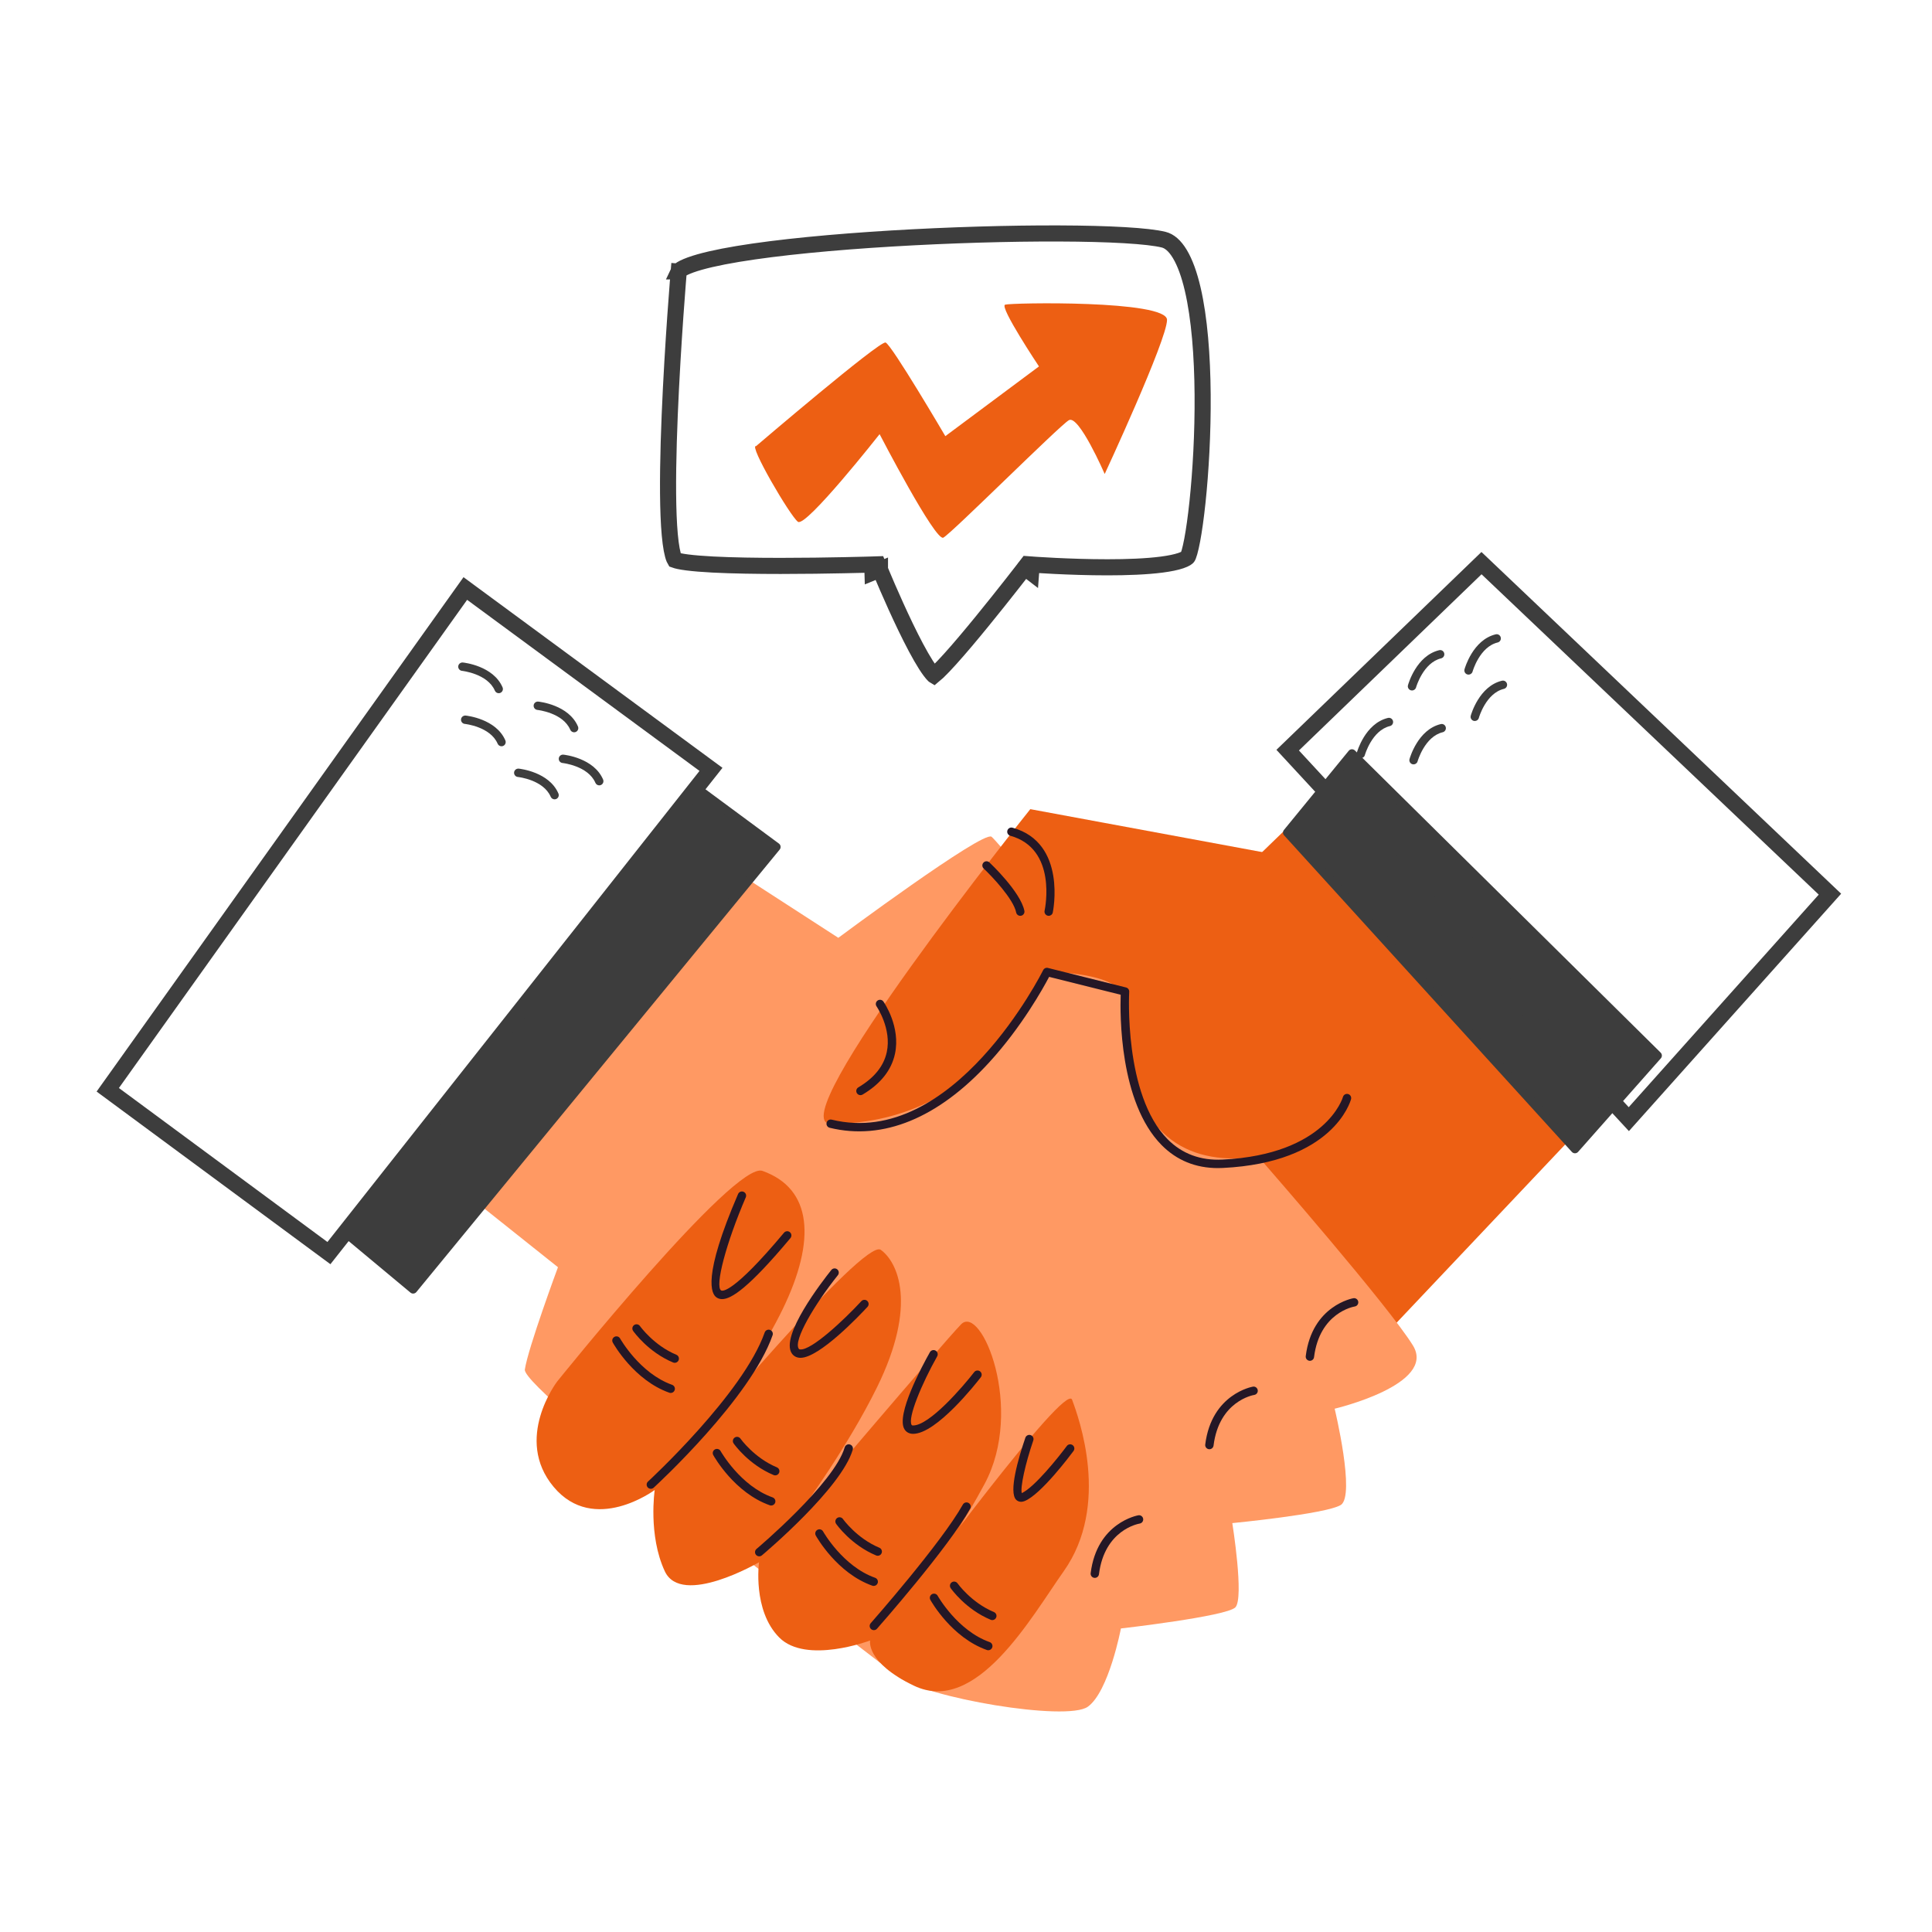 <svg width="120" height="120" viewBox="0 0 120 120" fill="none" xmlns="http://www.w3.org/2000/svg">
<path d="M73.387 57.772L84 47.499L102.5 65.499L83.156 85.952L73.387 57.772Z" fill="#ED5F13"/>
<path d="M78.597 72.351C78.597 72.351 86.264 81.139 87.76 83.57C89.256 86.001 82.898 87.497 82.898 87.497C82.898 87.497 84.207 92.92 83.272 93.481C82.337 94.041 76.541 94.603 76.541 94.603C76.541 94.603 77.289 99.277 76.728 99.838C76.167 100.399 69.622 101.147 69.622 101.147C69.622 101.147 68.874 105.074 67.565 106.009C66.256 106.944 57.468 105.448 55.785 104.139C54.102 102.83 32.412 86.375 32.599 85.066C32.786 83.758 34.656 78.709 34.656 78.709L30 74.999L45.5 53.999L52.069 58.249C52.069 58.249 61.021 51.595 61.582 51.969C62.142 52.343 78.597 72.351 78.597 72.351Z" fill="#FF9963"/>
<path d="M84.284 54.015L63.994 50.258C63.994 50.258 48.384 69.776 51.594 69.796C61.496 69.858 65.025 60.373 65.025 60.373C65.025 60.373 69.919 60.333 69.878 62.248C69.547 77.799 83.908 70.548 85.786 68.293C87.665 66.039 84.284 54.015 84.284 54.015Z" fill="#ED5F13"/>
<path d="M53.444 68.022C53.356 68.022 53.269 67.977 53.221 67.895C53.147 67.771 53.188 67.612 53.312 67.539C54.296 66.954 54.891 66.218 55.078 65.353C55.395 63.894 54.454 62.521 54.444 62.507C54.363 62.389 54.392 62.227 54.509 62.145C54.626 62.062 54.789 62.091 54.871 62.209C54.915 62.272 55.95 63.776 55.588 65.458C55.369 66.473 54.693 67.323 53.577 67.986C53.535 68.011 53.49 68.022 53.444 68.022Z" fill="#241726"/>
<path d="M75.651 72.552C74.265 72.552 73.089 72.072 72.151 71.124C69.519 68.463 69.566 62.965 69.608 61.786L65.163 60.675C64.805 61.356 63.471 63.769 61.447 65.981C58.271 69.452 54.843 70.857 51.532 70.048C51.393 70.014 51.307 69.873 51.342 69.734C51.376 69.595 51.515 69.509 51.656 69.543C59.218 71.394 64.737 60.37 64.792 60.258C64.846 60.148 64.97 60.09 65.088 60.12L69.941 61.334C70.062 61.364 70.145 61.476 70.137 61.602C70.134 61.665 69.789 67.999 72.522 70.759C73.419 71.666 74.573 72.092 75.931 72.024C82.364 71.708 83.403 68.172 83.413 68.136C83.451 67.998 83.592 67.916 83.732 67.953C83.87 67.99 83.952 68.131 83.916 68.27C83.873 68.43 82.796 72.208 75.956 72.544C75.854 72.549 75.752 72.552 75.651 72.552Z" fill="#241726"/>
<path d="M63.37 56.883C63.249 56.883 63.141 56.798 63.116 56.674C62.948 55.836 61.602 54.42 61.097 53.945C60.992 53.846 60.987 53.682 61.086 53.577C61.184 53.472 61.349 53.468 61.454 53.566C61.533 53.64 63.392 55.401 63.626 56.572C63.655 56.713 63.563 56.85 63.422 56.878C63.405 56.881 63.388 56.883 63.37 56.883Z" fill="#241726"/>
<path d="M65.136 56.883C65.118 56.883 65.1 56.881 65.081 56.877C64.941 56.847 64.851 56.708 64.881 56.568C64.915 56.411 65.672 52.717 62.751 51.91C62.612 51.872 62.531 51.729 62.569 51.591C62.607 51.452 62.751 51.37 62.889 51.409C66.285 52.346 65.4 56.635 65.39 56.678C65.364 56.8 65.256 56.883 65.136 56.883Z" fill="#241726"/>
<path d="M34.602 85.814C34.602 85.814 45.611 72.104 47.355 72.725C50.459 73.829 50.7 77.025 48.609 81.326C46.519 85.627 42.756 89.928 42.756 89.928C42.756 89.928 53.659 76.879 54.705 77.628C55.75 78.376 57.015 81.016 54.463 86.188C52.639 89.885 49.864 93.668 49.864 93.668C49.864 93.668 58.435 83.57 59.69 82.261C60.944 80.952 63.662 87.497 61.153 92.172C58.644 96.846 56.553 98.903 56.553 98.903C56.553 98.903 66.17 85.814 66.588 86.936C67.006 88.058 68.981 93.481 66.069 97.594C64.047 100.45 60.646 106.57 56.763 104.7C53.749 103.249 54.045 101.895 54.045 101.895C54.045 101.895 50.073 103.391 48.4 101.708C46.728 100.025 47.146 97.034 47.146 97.034C47.146 97.034 42.337 99.838 41.292 97.594C40.247 95.35 40.665 92.546 40.665 92.546C40.665 92.546 36.902 95.35 34.393 92.359C31.884 89.367 34.602 85.814 34.602 85.814Z" fill="#ED5F13"/>
<path d="M44.851 80.69C44.717 80.69 44.61 80.652 44.519 80.596C44.174 80.384 43.614 79.333 45.844 74.161C45.901 74.029 46.055 73.968 46.186 74.025C46.318 74.082 46.379 74.235 46.322 74.367C45.101 77.2 44.386 79.903 44.792 80.153C44.852 80.189 45.486 80.404 48.696 76.567C48.789 76.457 48.953 76.442 49.063 76.534C49.173 76.627 49.187 76.79 49.096 76.9C46.522 79.977 45.429 80.69 44.851 80.69Z" fill="#241726"/>
<path d="M40.425 92.472C40.355 92.472 40.285 92.444 40.234 92.388C40.137 92.282 40.143 92.118 40.249 92.021C40.309 91.966 46.167 86.557 47.496 82.762C47.544 82.627 47.691 82.556 47.827 82.602C47.963 82.65 48.035 82.798 47.987 82.934C46.616 86.852 40.846 92.179 40.601 92.404C40.551 92.45 40.488 92.472 40.425 92.472Z" fill="#241726"/>
<path d="M47.156 96.666C47.082 96.666 47.008 96.635 46.957 96.574C46.864 96.464 46.879 96.299 46.989 96.207C47.037 96.167 51.813 92.134 52.466 89.896C52.507 89.758 52.651 89.678 52.789 89.719C52.927 89.759 53.006 89.903 52.966 90.041C52.269 92.43 47.525 96.436 47.324 96.606C47.275 96.647 47.215 96.666 47.156 96.666Z" fill="#241726"/>
<path d="M54.277 101.251C54.216 101.251 54.154 101.23 54.105 101.186C53.997 101.091 53.987 100.927 54.082 100.819C54.125 100.77 58.469 95.837 59.805 93.451C59.875 93.325 60.034 93.28 60.159 93.351C60.285 93.421 60.329 93.58 60.259 93.705C58.896 96.14 54.652 100.959 54.472 101.163C54.421 101.222 54.349 101.251 54.277 101.251Z" fill="#241726"/>
<path d="M49.721 84.337C49.703 84.337 49.687 84.337 49.67 84.335C49.466 84.321 49.298 84.23 49.186 84.07C48.43 82.989 51.093 79.558 51.635 78.881C51.725 78.769 51.889 78.75 52.001 78.84C52.113 78.93 52.131 79.094 52.041 79.206C50.599 81.009 49.26 83.268 49.612 83.772C49.627 83.792 49.646 83.812 49.706 83.816C50.407 83.873 52.405 82.002 53.5 80.818C53.598 80.712 53.762 80.706 53.868 80.803C53.973 80.901 53.98 81.066 53.882 81.171C53.388 81.705 50.893 84.337 49.721 84.337Z" fill="#241726"/>
<path d="M56.715 89.058C56.476 89.058 56.283 88.954 56.172 88.764C55.65 87.874 57.253 84.884 57.757 83.989C57.827 83.863 57.986 83.818 58.111 83.889C58.236 83.96 58.28 84.118 58.21 84.244C57.248 85.954 56.367 88.068 56.621 88.502C56.63 88.517 56.642 88.538 56.715 88.538C57.73 88.538 59.797 86.147 60.509 85.225C60.597 85.111 60.761 85.092 60.873 85.178C60.987 85.266 61.008 85.429 60.92 85.543C60.643 85.903 58.167 89.058 56.715 89.058Z" fill="#241726"/>
<path d="M63.421 93.28C63.275 93.28 63.176 93.212 63.122 93.161C62.627 92.691 63.264 90.54 63.687 89.299C63.734 89.163 63.883 89.091 64.017 89.137C64.153 89.183 64.226 89.331 64.18 89.467C63.676 90.942 63.365 92.383 63.465 92.74C64.249 92.38 65.74 90.516 66.261 89.814C66.346 89.698 66.509 89.675 66.624 89.76C66.74 89.845 66.764 90.008 66.678 90.124C66.475 90.399 64.654 92.828 63.64 93.234C63.558 93.267 63.485 93.28 63.421 93.28Z" fill="#241726"/>
<path d="M41.659 86.519C41.63 86.519 41.601 86.514 41.572 86.504C39.382 85.731 38.114 83.484 38.061 83.389C37.991 83.263 38.036 83.105 38.162 83.036C38.287 82.966 38.446 83.01 38.515 83.136C38.528 83.158 39.745 85.307 41.745 86.013C41.881 86.062 41.952 86.21 41.904 86.346C41.867 86.453 41.766 86.519 41.659 86.519Z" fill="#241726"/>
<path d="M41.909 84.647C41.875 84.647 41.842 84.64 41.809 84.627C40.258 83.981 39.361 82.717 39.323 82.663C39.242 82.545 39.27 82.384 39.387 82.301C39.505 82.219 39.666 82.246 39.75 82.364C39.758 82.376 40.602 83.56 42.009 84.146C42.142 84.201 42.204 84.354 42.149 84.487C42.108 84.587 42.011 84.647 41.909 84.647Z" fill="#241726"/>
<path d="M47.901 93.511C47.872 93.511 47.843 93.506 47.815 93.496C45.624 92.723 44.356 90.476 44.303 90.38C44.233 90.255 44.278 90.097 44.404 90.027C44.529 89.957 44.688 90.002 44.757 90.127C44.77 90.149 45.987 92.299 47.987 93.005C48.123 93.053 48.194 93.201 48.147 93.337C48.109 93.444 48.008 93.511 47.901 93.511Z" fill="#241726"/>
<path d="M48.151 91.638C48.118 91.638 48.084 91.632 48.051 91.618C46.501 90.972 45.603 89.708 45.566 89.654C45.484 89.537 45.512 89.375 45.63 89.292C45.748 89.21 45.909 89.237 45.992 89.356C46.001 89.368 46.845 90.552 48.252 91.138C48.384 91.193 48.447 91.345 48.392 91.478C48.35 91.578 48.253 91.638 48.151 91.638Z" fill="#241726"/>
<path d="M54.268 98.505C54.239 98.505 54.211 98.5 54.182 98.49C51.991 97.717 50.723 95.47 50.669 95.375C50.6 95.249 50.645 95.091 50.77 95.021C50.895 94.952 51.055 94.996 51.124 95.122C51.136 95.143 52.353 97.293 54.355 97.999C54.49 98.047 54.561 98.195 54.514 98.331C54.476 98.438 54.376 98.505 54.268 98.505Z" fill="#241726"/>
<path d="M54.518 96.632C54.484 96.632 54.45 96.626 54.418 96.612C52.868 95.966 51.97 94.702 51.933 94.648C51.85 94.531 51.879 94.369 51.996 94.286C52.113 94.204 52.275 94.232 52.359 94.35C52.367 94.362 53.212 95.546 54.618 96.132C54.751 96.187 54.813 96.34 54.758 96.472C54.717 96.572 54.619 96.632 54.518 96.632Z" fill="#241726"/>
<path d="M61.384 102.5C61.355 102.5 61.327 102.495 61.298 102.485C59.107 101.712 57.839 99.465 57.786 99.37C57.716 99.244 57.761 99.086 57.887 99.016C58.011 98.947 58.171 98.991 58.24 99.117C58.252 99.138 59.47 101.288 61.471 101.994C61.606 102.042 61.677 102.19 61.63 102.326C61.592 102.433 61.492 102.5 61.384 102.5Z" fill="#241726"/>
<path d="M61.634 100.627C61.6 100.627 61.567 100.621 61.534 100.607C59.984 99.961 59.086 98.697 59.049 98.644C58.967 98.526 58.995 98.364 59.113 98.281C59.23 98.199 59.392 98.227 59.475 98.345C59.484 98.357 60.328 99.541 61.734 100.127C61.867 100.182 61.93 100.335 61.874 100.467C61.833 100.567 61.736 100.627 61.634 100.627Z" fill="#241726"/>
<path d="M81.36 84.522C81.349 84.522 81.338 84.522 81.328 84.52C81.185 84.502 81.084 84.373 81.102 84.23C81.496 81.076 84.04 80.638 84.066 80.634C84.205 80.611 84.34 80.708 84.363 80.85C84.386 80.991 84.289 81.125 84.148 81.148C84.058 81.163 81.962 81.539 81.618 84.294C81.602 84.426 81.489 84.522 81.36 84.522Z" fill="#241726"/>
<path d="M75.118 90.015C75.107 90.015 75.096 90.014 75.086 90.013C74.943 89.995 74.842 89.865 74.859 89.722C75.254 86.568 77.797 86.131 77.823 86.127C77.962 86.102 78.097 86.2 78.12 86.342C78.143 86.484 78.047 86.617 77.905 86.641C77.816 86.655 75.72 87.032 75.376 89.787C75.359 89.919 75.247 90.015 75.118 90.015Z" fill="#241726"/>
<path d="M68.002 98.005C67.991 98.005 67.98 98.004 67.969 98.003C67.826 97.985 67.725 97.855 67.743 97.713C68.137 94.558 70.682 94.121 70.707 94.117C70.846 94.093 70.981 94.19 71.004 94.332C71.027 94.474 70.931 94.607 70.79 94.631C70.7 94.646 68.604 95.022 68.259 97.777C68.243 97.909 68.131 98.005 68.002 98.005Z" fill="#241726"/>
<path d="M25.661 80.086L48.225 52.606L43.087 48.808L21.639 76.735L25.661 80.086Z" fill="#3D3D3D"/>
<path d="M25.661 80.346C25.6 80.346 25.541 80.325 25.494 80.285L21.472 76.934C21.365 76.844 21.348 76.686 21.433 76.575L42.881 48.649C42.968 48.536 43.129 48.514 43.241 48.598L48.38 52.396C48.437 52.438 48.475 52.502 48.483 52.573C48.492 52.644 48.472 52.715 48.426 52.77L25.862 80.25C25.818 80.304 25.754 80.338 25.685 80.344C25.677 80.345 25.669 80.346 25.661 80.346ZM21.998 76.694L25.626 79.718L47.85 52.652L43.137 49.168L21.998 76.694Z" fill="#3D3D3D"/>
<path d="M6.693 67.688L28.901 36.553L44.161 47.787L20.43 77.832L6.693 67.688Z" stroke="#3D3D3D"/>
<path d="M83.972 46.797L79.951 51.712L97.824 71.373L102.963 65.564L83.972 46.797Z" fill="#3D3D3D"/>
<path d="M97.824 71.633C97.751 71.633 97.681 71.602 97.631 71.548L79.758 51.887C79.671 51.792 79.667 51.647 79.749 51.548L83.771 46.633C83.817 46.576 83.885 46.541 83.958 46.537C84.033 46.535 84.103 46.561 84.155 46.612L103.145 65.379C103.243 65.476 103.249 65.633 103.157 65.736L98.019 71.545C97.97 71.6 97.899 71.633 97.825 71.633C97.825 71.633 97.825 71.633 97.824 71.633ZM80.294 51.703L97.821 70.983L102.605 65.576L83.993 47.183L80.294 51.703Z" fill="#3D3D3D"/>
<path d="M113.661 55.538L101.169 69.512L79.98 46.593L92.018 34.977L113.661 55.538Z" stroke="#3D3D3D"/>
<path d="M35.659 45.484C35.559 45.484 35.463 45.425 35.42 45.326C34.966 44.266 33.394 44.097 33.379 44.095C33.236 44.081 33.131 43.953 33.146 43.81C33.16 43.667 33.291 43.563 33.431 43.578C33.508 43.585 35.325 43.782 35.899 45.122C35.955 45.254 35.894 45.407 35.762 45.463C35.728 45.478 35.694 45.484 35.659 45.484Z" fill="#3D3D3D"/>
<path d="M31.149 46.352C31.049 46.352 30.953 46.293 30.91 46.194C30.456 45.133 28.884 44.964 28.869 44.963C28.726 44.949 28.621 44.821 28.636 44.678C28.65 44.535 28.782 44.434 28.921 44.445C28.998 44.453 30.814 44.649 31.389 45.989C31.445 46.121 31.384 46.274 31.252 46.331C31.218 46.345 31.184 46.352 31.149 46.352Z" fill="#3D3D3D"/>
<path d="M30.976 43.056C30.875 43.056 30.779 42.997 30.737 42.898C30.284 41.842 28.711 41.669 28.695 41.667C28.552 41.652 28.448 41.525 28.462 41.382C28.477 41.239 28.608 41.138 28.747 41.149C28.824 41.157 30.641 41.354 31.215 42.693C31.272 42.825 31.211 42.978 31.079 43.035C31.045 43.049 31.01 43.056 30.976 43.056Z" fill="#3D3D3D"/>
<path d="M37.22 48.78C37.12 48.78 37.023 48.721 36.981 48.622C36.529 47.566 34.955 47.392 34.939 47.391C34.796 47.376 34.692 47.249 34.707 47.106C34.721 46.963 34.849 46.859 34.991 46.873C35.069 46.881 36.885 47.078 37.459 48.417C37.516 48.549 37.455 48.702 37.323 48.759C37.289 48.773 37.255 48.78 37.22 48.78Z" fill="#3D3D3D"/>
<path d="M34.445 49.648C34.345 49.648 34.248 49.589 34.206 49.49C33.752 48.429 32.18 48.26 32.164 48.259C32.021 48.245 31.916 48.117 31.931 47.974C31.946 47.831 32.074 47.73 32.216 47.741C32.293 47.749 34.11 47.945 34.684 49.285C34.741 49.417 34.68 49.57 34.548 49.627C34.514 49.641 34.48 49.648 34.445 49.648Z" fill="#3D3D3D"/>
<path d="M87.703 42.887C87.68 42.887 87.657 42.884 87.634 42.877C87.495 42.839 87.414 42.696 87.452 42.558C87.473 42.483 87.972 40.725 89.389 40.385C89.533 40.35 89.669 40.437 89.703 40.577C89.737 40.717 89.651 40.857 89.511 40.891C88.394 41.159 87.958 42.681 87.954 42.696C87.922 42.811 87.817 42.887 87.703 42.887Z" fill="#3D3D3D"/>
<path d="M87.799 47.477C87.776 47.477 87.753 47.474 87.729 47.468C87.591 47.429 87.51 47.287 87.548 47.148C87.569 47.073 88.068 45.316 89.485 44.975C89.63 44.941 89.765 45.028 89.799 45.167C89.833 45.307 89.747 45.448 89.607 45.481C88.49 45.75 88.054 47.272 88.049 47.287C88.018 47.402 87.913 47.477 87.799 47.477Z" fill="#3D3D3D"/>
<path d="M84.522 47.094C84.499 47.094 84.475 47.091 84.452 47.085C84.314 47.047 84.232 46.904 84.27 46.765C84.291 46.691 84.79 44.933 86.208 44.592C86.352 44.559 86.488 44.645 86.522 44.785C86.555 44.924 86.469 45.065 86.329 45.098C85.212 45.367 84.776 46.889 84.772 46.904C84.74 47.019 84.635 47.094 84.522 47.094Z" fill="#3D3D3D"/>
<path d="M91.214 41.902C91.191 41.902 91.168 41.899 91.145 41.893C91.006 41.855 90.925 41.711 90.963 41.573C90.984 41.498 91.483 39.741 92.9 39.4C93.045 39.366 93.18 39.453 93.214 39.592C93.248 39.732 93.162 39.873 93.022 39.906C91.9 40.176 91.469 41.696 91.465 41.711C91.433 41.827 91.328 41.902 91.214 41.902Z" fill="#3D3D3D"/>
<path d="M91.602 44.783C91.579 44.783 91.556 44.78 91.533 44.774C91.394 44.736 91.313 44.592 91.351 44.454C91.372 44.379 91.871 42.621 93.288 42.281C93.433 42.247 93.568 42.334 93.602 42.473C93.636 42.613 93.55 42.753 93.41 42.787C92.288 43.056 91.857 44.577 91.853 44.592C91.821 44.708 91.717 44.783 91.602 44.783Z" fill="#3D3D3D"/>
<path d="M54.193 35.563L54.177 35.063L54.177 35.063L54.176 35.063L54.17 35.063L54.146 35.064L54.054 35.067C53.973 35.069 53.854 35.073 53.702 35.077C53.398 35.085 52.962 35.096 52.434 35.106C51.377 35.128 49.954 35.15 48.485 35.15C47.014 35.15 45.504 35.128 44.272 35.064C43.655 35.031 43.115 34.989 42.688 34.934C42.291 34.883 42.039 34.827 41.911 34.78C41.902 34.765 41.889 34.74 41.872 34.7C41.821 34.58 41.769 34.395 41.721 34.136C41.625 33.621 41.562 32.901 41.527 32.031C41.458 30.295 41.504 28.035 41.597 25.784C41.69 23.535 41.83 21.307 41.946 19.64C42.005 18.807 42.057 18.115 42.095 17.631C42.114 17.389 42.129 17.199 42.139 17.07L42.151 16.922L42.155 16.885L42.155 16.875L42.156 16.873L42.156 16.872C42.156 16.872 42.156 16.872 41.657 16.83L42.156 16.872L42.159 16.834C42.17 16.823 42.188 16.807 42.214 16.786C42.334 16.693 42.553 16.579 42.892 16.456C43.562 16.213 44.567 15.983 45.829 15.773C48.346 15.355 51.786 15.031 55.38 14.814C58.97 14.598 62.7 14.49 65.79 14.501C67.335 14.506 68.716 14.541 69.838 14.607C70.97 14.673 71.806 14.769 72.279 14.887C72.623 14.973 72.964 15.246 73.284 15.78C73.604 16.313 73.87 17.053 74.081 17.957C74.503 19.764 74.679 22.117 74.698 24.509C74.716 26.896 74.578 29.295 74.379 31.18C74.279 32.123 74.166 32.931 74.051 33.541C73.993 33.847 73.936 34.097 73.883 34.286C73.856 34.38 73.831 34.455 73.81 34.511C73.799 34.539 73.79 34.56 73.782 34.576C73.775 34.592 73.77 34.598 73.77 34.598C73.757 34.62 73.658 34.716 73.338 34.823C73.043 34.922 72.644 35.004 72.162 35.067C71.201 35.193 69.986 35.236 68.781 35.236C67.579 35.236 66.403 35.193 65.527 35.15C65.089 35.129 64.726 35.107 64.474 35.091C64.347 35.083 64.249 35.076 64.181 35.072L64.105 35.066L64.086 35.065L64.081 35.064L64.08 35.064L64.08 35.064L64.043 35.563M54.193 35.563L54.656 35.373L54.656 35.373L54.656 35.374L54.658 35.378L54.664 35.393L54.689 35.453C54.711 35.506 54.743 35.583 54.784 35.682C54.867 35.879 54.986 36.16 55.132 36.497C55.425 37.171 55.823 38.064 56.248 38.945C56.675 39.829 57.121 40.685 57.51 41.294C57.707 41.602 57.874 41.821 58.002 41.947C58.003 41.949 58.004 41.95 58.006 41.951C58.07 41.899 58.149 41.829 58.242 41.741C58.453 41.54 58.715 41.265 59.012 40.935C59.606 40.278 60.318 39.429 61.006 38.586C61.694 37.743 62.354 36.911 62.843 36.289C63.087 35.978 63.288 35.72 63.428 35.54C63.498 35.45 63.553 35.379 63.59 35.331L63.632 35.276L63.643 35.263L63.645 35.259L63.646 35.258L63.646 35.258L64.043 35.563M54.193 35.563L54.178 35.063L54.524 35.052L54.656 35.373L54.193 35.563ZM64.043 35.563L63.646 35.258L63.811 35.044L64.08 35.064L64.043 35.563ZM42.14 16.857C42.14 16.857 42.141 16.855 42.144 16.851C42.142 16.855 42.141 16.857 42.14 16.857Z" stroke="#3D3D3D"/>
<path d="M46.962 27.709C46.962 27.709 54.633 21.151 55.005 21.275C55.376 21.398 58.716 27.09 58.716 27.09L64.532 22.759C64.532 22.759 62.057 19.048 62.428 18.924C62.8 18.8 72.486 18.632 72.486 19.869C72.486 21.106 68.615 29.441 68.615 29.441C68.615 29.441 67.006 25.729 66.388 26.1C65.769 26.471 59.085 33.147 58.59 33.395C58.095 33.642 54.634 26.966 54.634 26.966C54.634 26.966 50.056 32.781 49.561 32.41C49.066 32.039 46.468 27.585 46.962 27.709Z" fill="#ED5F13"/>
</svg>
